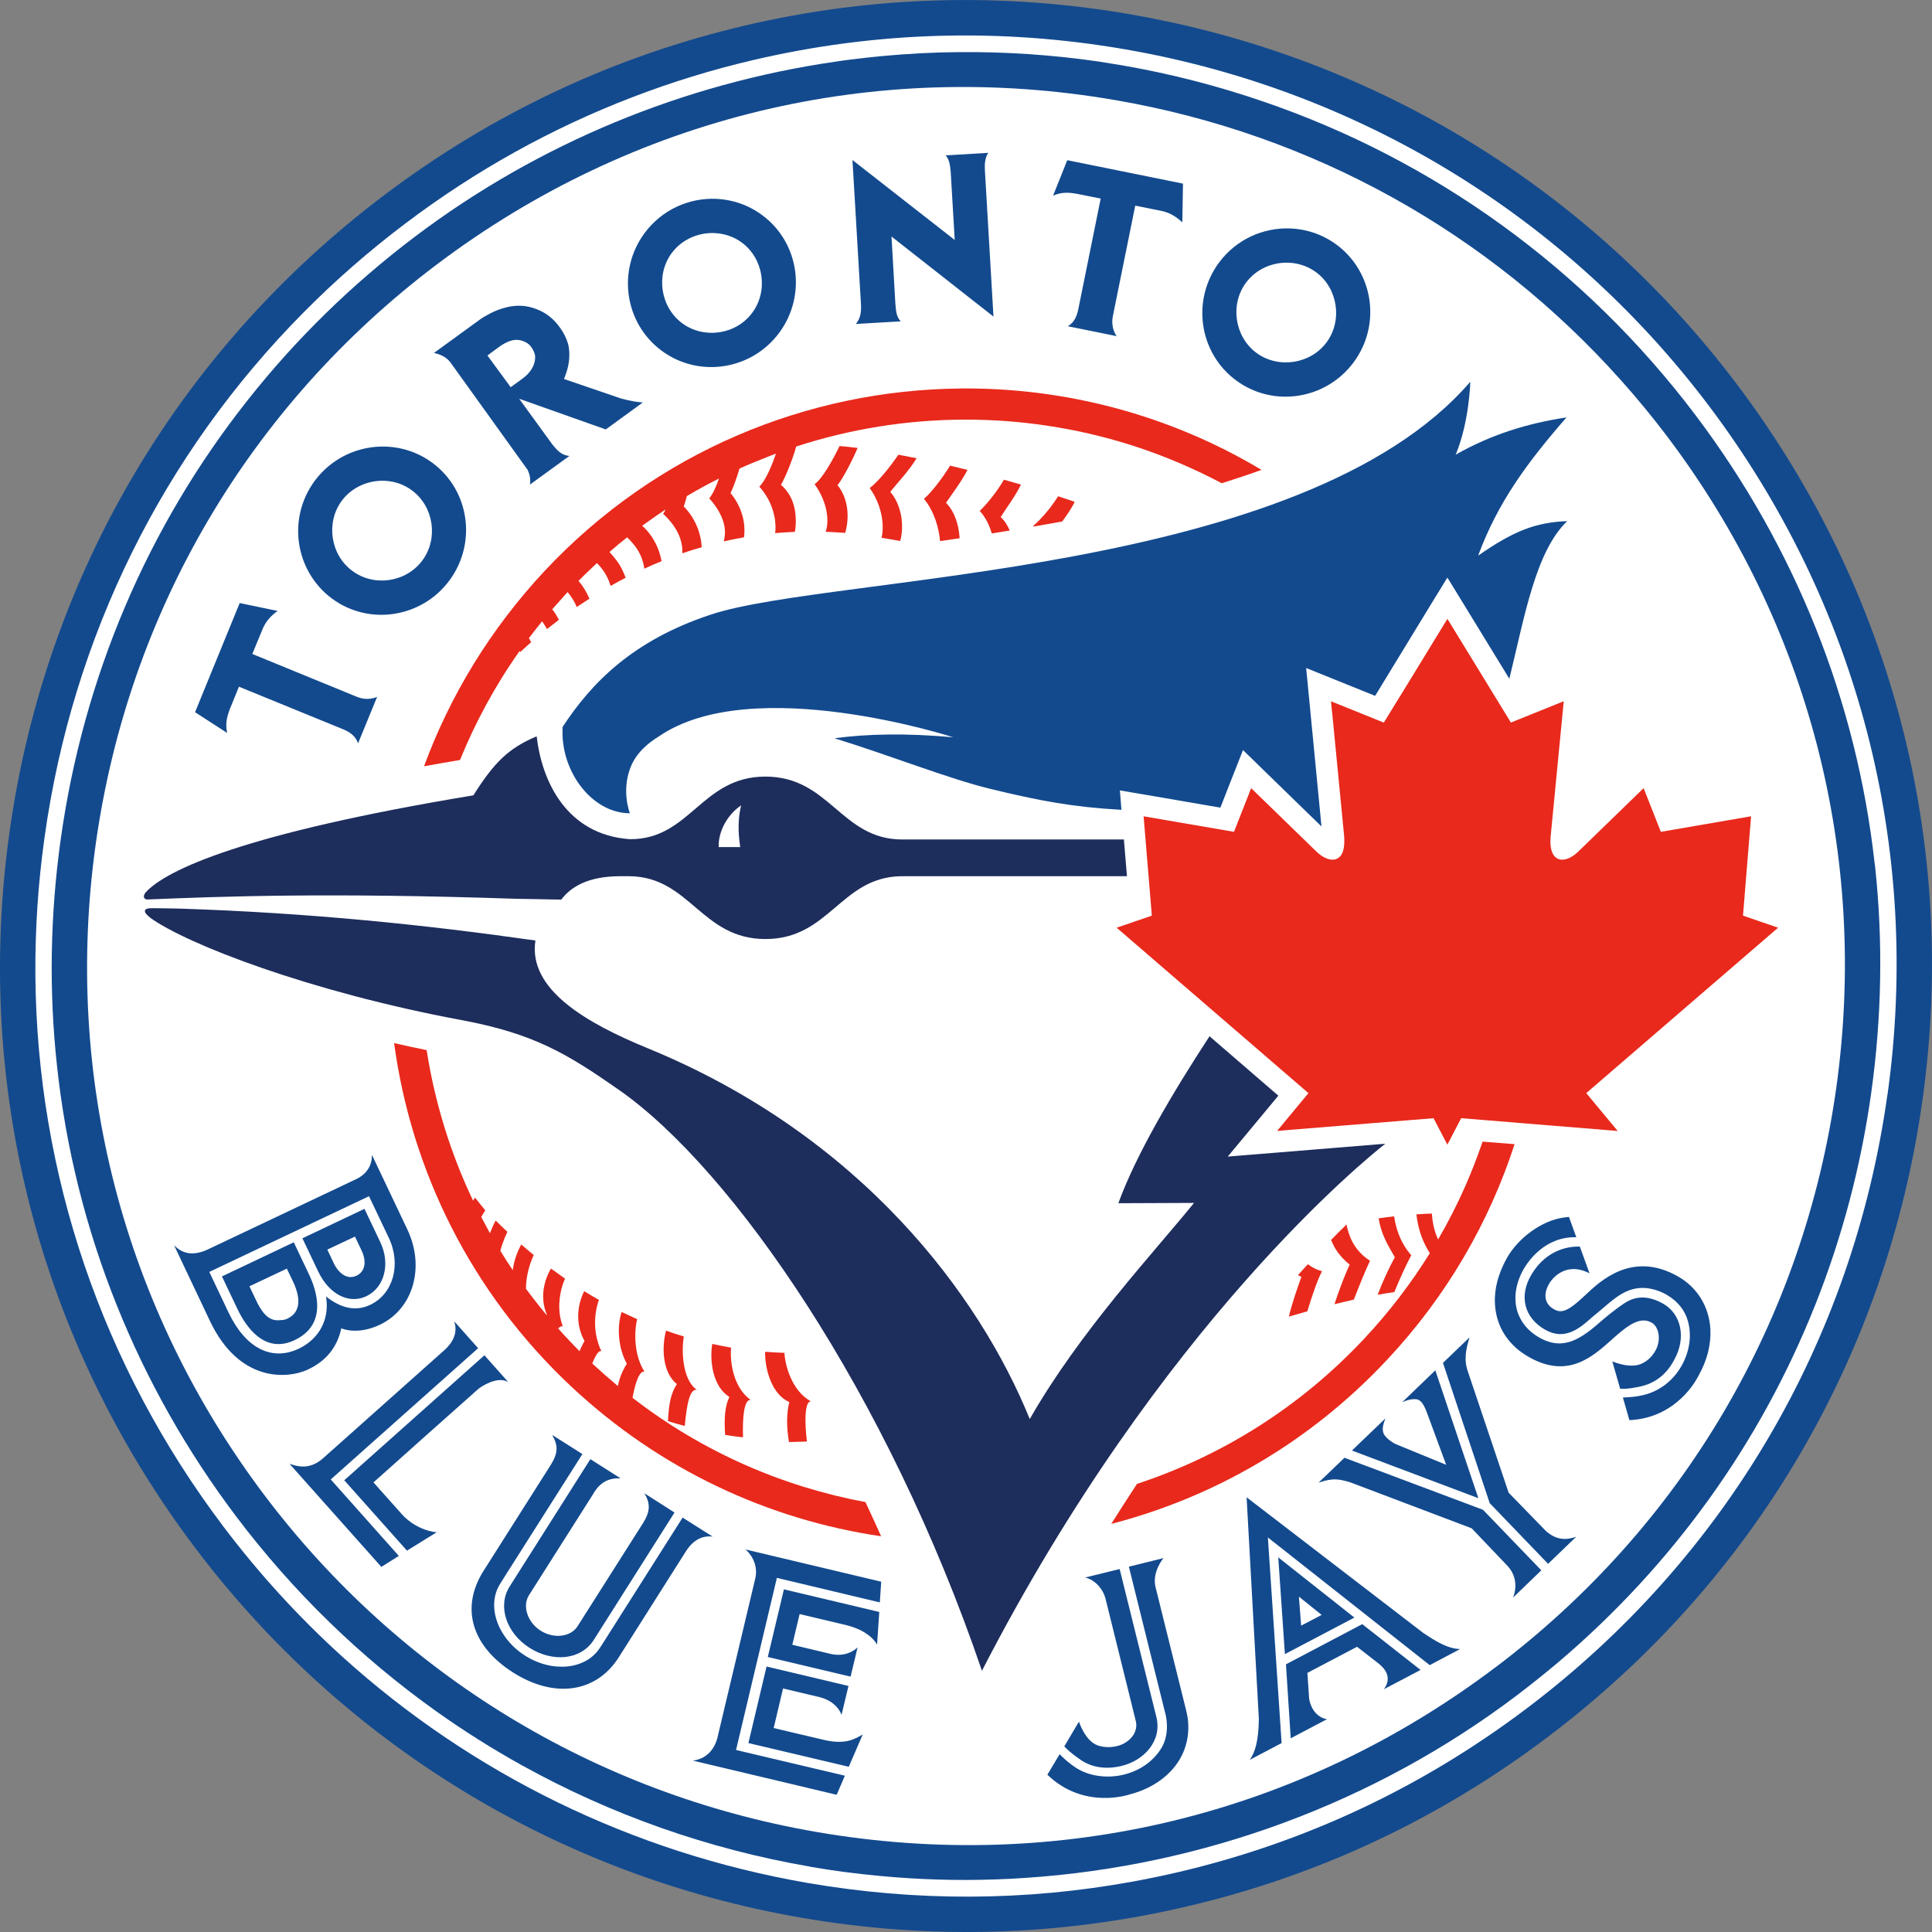 <svg xmlns="http://www.w3.org/2000/svg" clip-rule="evenodd" fill-rule="evenodd" viewBox="130 50 300 300"><rect x="130" y="50" width="300" height="300" fill="#808080" stroke="none"/><path d="m305.594 52.229c-20.016-3.459-40.157-2.884-59.844 1.721-20.383 4.769-39.252 13.636-56.101 26.358-31.968 24.135-52.635 59.266-58.178 98.944-5.548 39.672 4.702 79.131 28.833 111.102 23.024 30.513 56.447 50.911 94.104 57.424 20.022 3.459 40.143 2.881 59.832-1.733 20.392-4.748 39.271-13.613 56.104-26.335 31.971-24.123 52.641-59.262 58.186-98.949 5.544-39.672-4.711-79.128-28.833-111.102-23.03-30.514-56.453-50.903-94.104-57.418" fill="#134a8e"/><path d="m423.074 219.996c-5.341 38.22-25.244 72.076-56.04 95.31-16.242 12.264-34.428 20.799-54.064 25.395-2.372.553-4.752 1.046-7.129 1.48-16.68 3.042-33.635 3.105-50.501.191-27.203-4.717-52.106-16.943-72.228-35.161-6.699-6.08-12.871-12.813-18.416-20.16-18.899-25.018-28.952-54.817-29.204-85.609-.048-7.112.418-14.265 1.426-21.426 4.357-31.226 18.433-59.531 40.249-81.53 4.878-4.926 10.158-9.538 15.786-13.79 10.921-8.252 22.729-14.798 35.267-19.612 6.095-2.337 12.364-4.274 18.786-5.769 18.982-4.439 38.372-4.997 57.651-1.664 36.275 6.267 68.464 25.905 90.656 55.307 23.244 30.802 33.117 68.805 27.775 107.04" fill="#fff"/><path d="m411.832 252.723c4.184-10.514 7.138-21.595 8.738-33.082 1.632-11.731 1.83-23.43.613-34.909v-.032c-.038-.23-.071-.475-.1-.722-2.793-25.009-12.25-48.894-27.796-69.504-17.25-22.844-40.653-39.698-67.327-48.775-7.029-2.403-14.295-4.274-21.74-5.556-1.2-.203-2.405-.401-3.612-.587-7.241-1.054-14.541-1.529-21.786-1.464-3.979.032-7.951.25-11.92.619-1.696.161-3.414.356-5.093.572-.696.091-1.403.18-2.097.295-23.488 3.399-46.031 12.641-65.234 27.136-9.899 7.473-18.645 16.056-26.123 25.551-15.402 19.505-25.401 42.829-28.933 68.098-1.636 11.734-1.833 23.448-.593 34.941 1.367 12.888 4.517 25.501 9.357 37.51 4.637 11.522 10.824 22.52 18.516 32.698 8.862 11.74 19.341 21.884 31.052 30.227 4.268 3.035 8.718 5.842 13.295 8.381 13.782 7.644 28.856 12.992 44.73 15.729v.017c3.612.628 7.238 1.094 10.874 1.432 5.992.565 12.003.748 17.974.536 1.55-.052 3.085-.126 4.637-.238 27.401-1.827 54.058-11.551 76.238-28.314 2.196-1.67 4.347-3.391 6.444-5.15 17.818-15.122 31.402-34.068 39.881-55.41" fill="#134a8e"/><path d="m362.195 308.911c-30.436 22.979-67.898 32.055-105.489 25.542-34.246-5.922-64.665-24.473-85.612-52.237-21.962-29.093-31.27-64.996-26.24-101.086 5.052-36.104 23.849-68.069 52.931-90.034 30.436-22.964 67.915-32.045 105.503-25.533 30.513 5.273 57.963 20.564 78.398 43.47l.174.192c2.449 2.743 4.797 5.605 7.039 8.572 21.965 29.081 31.281 65.002 26.24 101.091-5.05 36.101-23.849 68.066-52.931 90.023" fill="#fff"/><path d="m213.335 164.332c-4.335 1.836-6.568 3.997-9.83 9.168-35.531 5.878-47.697 11.555-50.905 15.087-.462.645-.263.96.183 1.089 11.813-.495 28.364-1.092 57.336-.114 2.395.032 4.731.091 7.026.132 1.461-1.932 4.097-3.636 9.147-3.636h1.482c9.39.12 11.118 9.755 21.088 9.755 9.869 0 11.661-9.466 20.837-9.749l.912-.006h34.383l-.478-5.703h-34.4c-9.551 0-11.242-9.766-21.271-9.766-9.921 0-11.647 9.718-20.953 9.718h-.092c-9.797-.68-13.672-8.963-14.466-15.976zm-59.789 26.694c-1.187-.015-1.508.468-.204 1.491 5.643 4.09 24.773 11.495 48.249 15.867 11.29 2.103 16.435 5.202 24.538 10.866 17.636 12.328 41.679 47.14 56.344 90.186 27.808-54.006 60.113-79.861 62.637-81.84l-16.534 1.353-7.935.645 5.095-6.124 2.762-3.336-10.683-9.224c-5.808 8.88-11.465 18.501-14.157 25.926l11.749-.049c-6.035 7.485-17.669 19.848-25.508 33.562-7.818-19.231-26.155-43.96-59.271-57.554-9.592-3.932-18.656-9.155-17.49-16.75-16.63-2.376-34.863-4.308-55.502-4.964-1.484-.026-2.855-.054-4.089-.06l.002.005z" fill="#1d2d5c"/><path d="m245.085 175.054c-2.071 1.391-3.572 3.976-3.491 6.478h3.346c-.161-1.231-.539-3.655.144-6.478" fill="#fff"/><path d="m283.463 73.731-6.616.399c.507.591.671 1.335.774 2.484l.628 10.648-15.879-12.412 1.322 22.442c.049 1.052-.029 2.129-.808 3.015l6.984-.407c-.668-.696-.731-1.484-.845-2.871v-.046l-.591-10.256 15.835 12.431-1.335-22.751c-.045-.909 0-1.9.53-2.676zm12.26 1.143-2.201 5.508c1.304-.562 2.312-.53 3.699-.286l3.693.742-3.473 17.163c-.269 1.316-.743 2.146-1.633 2.657l7.569 1.536c-.527-.8-.823-1.882-.573-3.107l3.476-17.157 4.093.825c1.455.298 2.521 1.114 3.218 1.782l.1-6.024-17.967-3.639h-.002zm-54.54 6c-4.183-.17-8.387 1.679-11.076 5.296-4.315 5.814-3.141 14.011 2.628 18.285 5.758 4.276 13.947 3.038 18.255-2.772 4.307-5.811 3.133-14.005-2.627-18.268-2.164-1.61-4.669-2.439-7.179-2.541h-.002zm89.192 4.6c-4.184-.17-8.393 1.673-11.087 5.299-4.304 5.814-3.127 14.011 2.633 18.281 5.755 4.279 13.959 3.026 18.265-2.788 4.304-5.791 3.118-13.987-2.631-18.262-2.164-1.602-4.666-2.43-7.178-2.531h-.002zm-89.444.717c1.507.06 3.003.544 4.276 1.485 3.387 2.521 4.113 7.503 1.604 10.887-2.505 3.404-7.505 4.141-10.892 1.62-3.382-2.513-4.124-7.497-1.614-10.89 1.577-2.117 4.116-3.201 6.626-3.103zm89.168 4.602c1.505.06 2.998.544 4.27 1.485 3.384 2.507 4.126 7.51 1.613 10.89-2.518 3.384-7.502 4.126-10.898 1.616-3.384-2.524-4.118-7.511-1.605-10.889 1.577-2.121 4.113-3.203 6.62-3.103zm-119.661 6.682c-1.029.025-2.129.261-3.233.696-.295.109-1.728.739-2.857 1.564l-.08.069-6.883 5.001c.879.2 1.88.554 2.58 1.499v.003l11.973 16.663c.298.628.492 1.415.347 2.278l6.13-4.447c-1.181-.106-1.842-.8-2.611-1.743l-5.187-7.142 13.452 4.766 5.754-4.19c-.942-.051-2.09-.261-3.375-.611l-8.87-3.032.166-.435c1.071-2.725.558-4.714.444-5.083-.266-.892-.693-1.743-1.284-2.527-.777-1.084-1.733-1.915-2.82-2.458l-.155-.081c-.871-.407-1.648-.636-2.487-.745-.326-.038-.662-.054-1.006-.045zm-.195 5.298c.508.006 1 .152 1.501.433.908.505 1.283 1.66 1.332 1.946.035.201.26 2.024-1.92 3.622l-1.857 1.352-3.611-4.926 1.733-1.278c1.083-.78 1.977-1.158 2.823-1.149zm148.064 6.508c-26.121 30.302-98.964 29.926-117.822 36.118-12.38 4.058-18.733 10.798-23.118 17.466-.432 6.864 4.553 13.418 10.44 13.418 0 0-1.544-3.895.43-7.857.774-1.528 2.195-2.938 4.095-4.092 14.537-9.964 45.687.149 45.687.149-7.331-.662-13.359-.53-18.447.151 8.629 2.671 17.856 6.322 24.108 7.837 7.708 1.875 12.803 2.84 20.46 3.281l-.244-3.018 4.249.723 11.356 1.951 1.668-4.258 1.845-4.68 3.602 3.51c.08.077 5.662 5.508 8.583 8.35-.511-5.348-1.829-18.96-1.845-19.106l-.535-5.493 5.118 2.064 5.593 2.258 8.364-13.712 2.857-4.657 2.855 4.657 6.763 11.058c2.361-9.595 4.054-19.756 8.987-24.478-4.947.183-8.425 1.585-13.833 5.364 3.066-8.285 7.597-14.435 13.723-21.469-5.955.905-11.634 2.613-17.211 5.789 2.129-5.063 2.273-11.325 2.273-11.325l.002.002zm-168.33 10.068c-4.187-.169-8.4 1.676-11.096 5.301-4.301 5.808-3.106 13.988 2.647 18.281 5.76 4.273 13.942 3.018 18.249-2.788 4.305-5.811 3.132-13.999-2.62-18.265-2.161-1.602-4.666-2.43-7.178-2.531zm-.275 5.307c1.505.058 2.995.544 4.262 1.487 3.402 2.522 4.127 7.503 1.62 10.884-2.513 3.399-7.506 4.144-10.887 1.611-3.39-2.498-4.129-7.497-1.624-10.884 1.577-2.114 4.12-3.196 6.628-3.098zm-22.484 18.986-6.93 16.947 4.986 3.223c-.295-1.393-.081-2.378.413-3.705l1.416-3.478 16.216 6.629c1.31.533 1.971 1.263 2.282 2.167l2.958-7.213c-.889.375-1.998.461-3.158-.017l-16.219-6.646 1.59-3.863c.556-1.367 1.565-2.273 2.342-2.82l-5.897-1.224zm20.544 85.701c0 1.519-.708 2.977-2.608 3.825l-22.905 10.856c-2.143.978-3.838.763-5.222-.668l5.593 11.807c4.517 9.486 11.962 9.029 15.291 7.462v-.015c2.562-1.207 4.436-3.269 5.084-6.351 0 0 2.424 1.132 5.977-.547h.015v-.006c5.195-2.47 7.059-8.986 4.235-14.861l-5.459-11.503v.002zm-.462 6.405 3.075 6.468c1.955 4.14.687 8.698-2.874 10.391-2.115 1.008-4.276.647-6.616-1.086l-.252-.204.037.315c.444 3.348-1.154 6.307-4.287 7.795-4.201 1.994-8.267-.1-10.896-5.623l-2.986-6.299 24.799-11.758v.002zm-.705 1.961-9.635 4.573 2.438 5.127c1.688 3.564 4.769 5.15 7.474 3.875 2.842-1.346 3.794-5.061 2.163-8.442l-2.439-5.133zm187.008 1.253-.786.097c-3.319.444-7.021 3.089-8.829 6.288-1.355 2.438-1.983 4.837-1.851 7.13.167 3.084 1.605 5.689 4.161 7.537.359.247.74.499 1.152.731 6.006 3.378 9.804-.02 12.855-2.754l.246-.227c2.49-2.221 4.244-3.332 5.926-2.379 1.037.574 1.531 2.501.648 4.215-.728 1.405-1.788 1.946-2.121 2.1-1.759.937-4.563-.278-4.599-.278l-.051-.037 1.223 4.252h.052c1.115.123 3.032-.339 3.06-.339h.012c2.232-.495 3.963-1.8 5.133-3.894l.12-.226.06-.104c1.823-3.313 1.081-7.016-1.75-8.631-2.227-1.258-4.186-1.292-6.015-.084-1.57 1.028-3.487 2.659-3.501 2.688-3.158 2.777-5.869 4.759-9.603 2.716-1.797-.978-3.034-2.445-3.565-4.242-.573-2.047-.212-4.373 1.078-6.566.688-1.161 3.275-4.952 8.078-4.837h.031l-1.134-3.138v-.015h-.031zm-188.483 3.055 1.041 2.192c.777 1.647.565 3.235-.796 3.88-1.682.793-2.986-.791-3.497-1.848l-1.038-2.203zm-9.505.888-11.15 5.298 2.361 4.964c1.316 2.792 4.233 7.162 8.921 4.929 5.281-2.499 3.319-7.915 2.232-10.221zm199.665.66c-1.43-.032-4.998.292-7.422 4.256-2.067 3.379-1.201 6.812 2.095 8.674 3.137 1.76 5.45-.313 7.497-2.155l.111-.086.925-.762.515-.441c1.894-1.62 3.674-3.152 6.301-3.061.198 0 1.945.106 3.579 1.111 1.663.995 2.751 2.359 3.213 4.023.63 2.23.283 4.689-.966 6.937-1.339 2.362-3.458 3.977-5.977 4.571-1.074.247-1.697.307-3.12.373h-.029l1.011 3.516h.029c6.536-.313 9.715-5.095 10.522-6.562.167-.283.249-.467.249-.467 1.29-2.307 1.897-4.772 1.774-7.129-.207-3.493-2.052-6.488-5.07-8.181-7.052-3.977-11.993.693-14.371 2.94l-.101.095c-2.315 2.18-3.413 2.723-4.507 2.206-.244-.115-.375-.206-.561-.327-1.198-.845-1.339-2.358-.293-3.975.223-.35 2.29-3.333 6.072-1.432l.063.031-1.501-4.155h-.037zm-200.74 3.428.975 2.037c1.287 2.745.86 4.295-.017 5.143-.343.327-.988.725-1.501.777-1.384.164-2.711.266-4.29-3.166l-.975-2.049zm26.008 8.202c.43 1.396.163 2.878-1.487 4.401l-.186.169c-.041.046-16.822 14.999-18.785 16.742-1.717 1.433-3.252 1.455-5.13.794l14.256 16.008 2.716-1.706-10.572-11.875 22.886-20.38-3.696-4.155zm157.64 2.474-4.124 3.96 7.259 21.78 9.058 9.417.029-.017 4.35-4.186c-1.879.66-3.279.327-4.616-.797h-.006l-5.878-6.043-6.402-19.03c-.167-.696-.688-1.857.33-5.086zm-152.97 2.785-21.762 19.401 9.738 10.929 4.614-2.852s-3.003-.158-5.424-2.817l-.101-.12s-2.688-3.018-4.29-4.806c2.177-1.951 14.242-12.721 16.248-14.484l.02-.015.135-.114s2.757-2.051 4.53-.963l-3.677-4.135-.031-.023zm147.66 2.33-5.147 4.954c1.304-.594 2.109-.505 2.471-.402.263.151.762.333 1.387 2.064l2.969 8.052-7.887-3.236c-1.227-.627-1.731-1.428-1.731-1.428-.492-.877-.065-1.819.178-2.528l-5.076 4.869-.104.111 19.619 7.397-6.679-19.851zm-137.133 10.033c.892 1.581.975 2.72-.212 4.634-.015.003-10.494 16.543-10.494 16.543-3.547 5.679-1.816 11.594 4.605 15.693 6.288 4.015 12.85 3.302 16.446-2.352l10.476-16.537c1.143-1.734 2.548-2.379 4.092-2.196l-4.662-2.952-12.342 19.455-.472.727c-2.155 3.419-7.385 3.969-11.658 1.249-1.475-.934-2.639-2.137-3.45-3.453l-.089-.141c-1.479-2.459-1.723-5.33-.343-7.519l.447-.722 12.345-19.458zm123.024 3.545-4.026 3.862c2.244-.745 3.086-.593 4.935-.045l18.844 7.136 5.37 5.634c1.682 1.662 1.613 3.645 1.069 5.112l4.373-4.221-9.056-9.402-21.507-8.076zm-117.098.214-12.528 19.764c-1.943 3.057-.508 7.261 3.09 9.54 3.593 2.276 7.952 1.892 9.949-1.203l12.557-19.814-4.685-2.989c1.038 1.685.84 2.986-.217 4.651 0 0-6.666 10.512-10.198 16.068-1.107 1.613-3.662 1.902-5.691.617-2.011-1.275-2.84-3.734-1.866-5.417 1.135-1.797 9.949-15.703 9.996-15.756l.18-.31c.978-1.519 2.213-2.263 4.116-2.163l-4.703-2.988h-.002zm101.901 5.918 1.903 34.431c-.045 3.279-.55 5.153-1.419 6.345l4.951-2.604-2.13-31.929 25.13 19.824 4.719-2.496c-1.943-.052-3.806-1.221-5.754-2.525l-27.402-21.043.003-.003zm-77.792 8.107c1.19 1.092 1.912 2.71 1.498 4.502-5.921 24.919-5.872 24.702-5.904 24.846-.364 1.322-1.385 3.147-3.794 3.436l22.338 5.307 1.275-2.964-16.902-3.992 6.342-26.726 15.984 3.809.218-3.213-21.054-5.004zm82.707 1.227 1.032 15.024 10.792-5.674zm-17.824.114-5.373 1.332 5.563 22.419s1.101 3.256-.61 5.911c-1.226 1.882-3.135 3.302-5.742 3.96-2.433.598-5.348.327-7.522-1.126-.957-.653-1.422-1.052-2.444-2.04l-1.9 3.178c5.672 5.487 12.672 3.089 12.672 3.089 2.593-.644 4.84-1.897 6.487-3.636 2.189-2.299 3.052-5.27 2.622-8.307 0-.061-.187-.992-.261-1.25l-4.737-19.077c-.542-2.349 1.246-4.453 1.246-4.453h-.002zm-6.803 1.697-5.379 1.324c1.166.19 2.739 1.445 3.201 3.356l4.686 18.93c.427 1.774-.991 3.352-2.743 3.834-1.753.501-3.135-.048-3.18-.06-1.946-.668-2.908-3.689-2.908-3.689l-2.273 3.843c.889 1.021 2.814 2.276 2.814 2.276 2.571 1.576 5.299.954 6.153.742 3.358-.831 6.247-3.826 5.336-7.557 0-.032-5.708-22.999-5.708-22.999zm-52.133 3.153-2.502 10.506 12.855 3.047 1.086-4.548s-1.496 1.645-4.176 1.023l-5.961-1.421 1.135-4.771 7.176 1.703c3.908.946 4.848 3.052 4.848 3.052l.347-5.08-14.807-3.513zm79.966 1.13 3.534 2.842-3.187 1.668zm9.837 4.276-11.847 6.239.739 11.488.104-.055 5.527-2.915c-1.303-.192-2.458-1.35-2.769-3.156l-.273-4.032 7.711-4.055 3.365 2.616c.851.697 2.177 2.06.808 3.972l5.582-2.937.115-.049-9.061-7.115zm-92.499 6.576-2.82 11.889 15.587 3.68 2.169-5.021c-1.255.745-2.671 1.551-5.685.925-.061 0-8.148-1.92-8.148-1.92l1.456-6.141 5.72 1.355.088.022c2.686.736 3.276 2.723 3.276 2.723l1.077-4.493-12.72-3.018z" fill="#134a8e"/><path d="m279.132 110.326c-23.622.22-47.12 9.721-64.547 28.312-8.468 9.065-14.715 19.412-18.741 30.348 1.826-.327 3.683-.66 5.586-.975 2.395-5.887 5.467-11.571 9.257-16.924l.015.06.072.103.456-.412c.421-.369.829-.748 1.241-1.121l-.12-.232-.224-.401c.677-.869 1.35-1.751 2.043-2.602.132.157.229.312.329.475.166.253.312.499.433.728.607-.479 1.235-.96 1.845-1.433-.276-.578-.622-1.126-1.023-1.639.333-.395.696-.774 1.044-1.172.441-.49.874-1.003 1.319-1.485h.009l.012-.012c.68.786 1.124 1.604 1.416 2.313.547-.362 1.089-.73 1.634-1.074l.336-.22c-.315-.736-.711-1.45-1.189-2.127l-.507-.642c.751-.756 1.508-1.488 2.284-2.21l.576-.547c1.224 1.2 1.814 2.49 2.126 3.547.763-.442 1.539-.854 2.332-1.272-.235-.66-.544-1.303-.909-1.948-.3-.488-.642-.948-1.029-1.398-.18-.215-.372-.444-.573-.645.892-.793 1.814-1.553 2.739-2.279.295.267.542.527.774.797.533.61.945 1.218 1.221 1.797.349.71.53 1.37.63 1.948l.049.33.098-.052c.808-.386 1.636-.74 2.473-1.074l.101-.054c-.051-.286-.112-.573-.195-.872-.444-1.676-1.385-3.342-2.792-4.617v-.015l1.745-1.24c.613-.438 1.243-.852 1.872-1.272-.118.253-.249.496-.381.673 2.591 2.379 3.054 4.646 2.984 6.122.991-.338 1.981-.653 3.006-.932-.037-.96-.255-1.948-.599-2.905-.375-.992-.917-1.966-1.647-2.839-.166-.197-.346-.396-.544-.593.112-.298.246-.696.362-1.174l.118-.432c1.631-.969 3.301-1.882 4.995-2.734-.461 1.318-.989 2.487-1.516 3.067 2.573 2.921 2.64 5.113 2.292 6.531l-.026.117v.045c1.04-.238 2.075-.441 3.129-.624.315-2.209-.341-4.765-2.09-6.877l.083-.174.078-.18c.379-.834.851-2.14 1.233-3.447 1.41-.641 2.846-1.217 4.265-1.777.459-.187.938-.381 1.401-.545-.594 1.731-1.419 3.677-2.244 4.737-.114.147-.235.29-.347.396 1.551 1.667 2.244 3.662 2.459 5.262v.123c.086.733.068 1.367 0 1.826.911-.088 1.845-.132 2.791-.183l.278-.022c.147-.806.187-1.696.097-2.588-.061-.757-.227-1.519-.504-2.241-.386-.934-.963-1.783-1.756-2.461.71-1.22 1.846-4.026 2.364-5.952 16.799-5.477 35.028-5.576 51.944-.24l.229.075.447.143c4.603 1.502 9.113 3.419 13.463 5.725 2.095-.662 4.143-1.336 6.172-2.077-14.378-8.6-30.599-12.792-46.76-12.641h.002zm-18.768 8.933c-1.021 2.109-2.639 5.05-3.872 5.92 2.158 3.034 2.239 5.984 1.71 7.394.995.045 1.995.104 3.035.175.68-2.304.533-5.293-1.184-7.408.871-1.086 2.322-3.911 3.117-5.783-.942-.121-1.883-.221-2.805-.298zm9.138 1.347c-1.249 1.849-3.218 4.295-4.451 5.17.247.361.475.723.68 1.097 1.415 2.574 1.53 5.235 1.152 6.628.972.161 1.945.327 2.902.501.645-2.37.233-5.556-1.548-7.635.876-1.092 3.07-3.456 4.089-5.216-.922-.177-1.88-.355-2.823-.544zm8.026 1.699c-1.114 1.817-2.875 4.176-4.06 5.15 1.644 1.994 2.341 4.623 2.502 6.568.992-.147 2.017-.295 3.04-.444-.121-2.029-.763-4.163-2.118-5.496.78-1.158 2.447-3.368 3.341-5.116-.894-.217-1.786-.433-2.705-.662zm8.36 2.181c-.966 1.682-2.604 3.775-3.759 4.848.922.989 1.495 2.226 1.875 3.497l2.789-.447c-.341-.806-.806-1.548-1.401-2.087.71-1.204 2.313-3.289 3.138-5.052-.877-.247-1.754-.515-2.643-.759zm8.413 2.574c-.725 1.192-1.817 2.584-2.854 3.651-.341.356-.696.685-1.005.954l.066.098c1.47-.257 2.949-.511 4.422-.783.703-.957 1.464-2.026 1.945-3.063-.843-.295-1.714-.571-2.574-.857zm60.448 19.039-6.573 10.746-3.301 5.358-8.202-3.309c.031.043 1.802 18.541 2.049 20.982.035.479.032.909 0 1.292-.052.622-.183 1.117-.387 1.479-.329.571-.842.846-1.433.846-.131 0-.276-.022-.409-.051-.312-.051-.614-.183-.932-.346-.359-.2-.702-.447-1.032-.768l-.147-.126c-1.619-1.567-10.104-9.818-10.104-9.818l-2.666 6.783-14.034-2.413 1.278 15.426-3.135 1.078-2.332.794 29.785 25.687-4.868 5.877 1.697-.149 22.596-1.834 2.146 4.113.687-1.318 1.458-2.796 4.35.352 4.935.407 15.017 1.224-4.878-5.877 29.791-25.687-2.739-.938-2.72-.934h.006l1.256-15.426-14.013 2.413-2.676-6.783s-8.496 8.251-10.113 9.818l-.132.126c-.783.731-1.645 1.164-2.388 1.164-.147 0-.284-.005-.416-.051-.954-.233-1.584-1.338-1.387-3.567.034-.425.129-1.339.247-2.527.556-5.74 1.785-18.412 1.785-18.457l-8.202 3.309-9.861-16.103-.002.002zm-163.553 65.871c2.662 19.701 11.867 38.673 27.504 53.328 13.842 12.967 30.697 20.693 48.12 23.254-.78-1.756-1.604-3.517-2.433-5.313-12.847-2.388-25.289-7.769-36.168-16.188.347-1.894.811-3.444 1.385-3.912.151-.144.303-.186.468-.163-1.697-2.607-1.582-6.342-1.137-8.136l-.562-.261c-.624-.289-1.238-.568-1.845-.857-.768 2.299-.533 5.639.808 8.027-.766 1.238-1.157 2.264-1.393 3.481l-.806-.699c-.892-.745-1.756-1.505-2.607-2.298l-.51-.459-.015-.025-.034-.026c.278-.725.591-1.359.891-1.687l.097-.095.084-.072.048-.031.12-.048.177.015c-.25-.495-.444-.994-.579-1.507-.553-1.843-.475-3.719-.183-5.123.106-.513.237-.974.384-1.324-.783-.444-1.553-.894-2.295-1.359-1.107 2.18-1.395 5.161.051 7.732-.117.19-.23.409-.336.627l-.074.158c-.137.247-.252.51-.37.796-.571-.578-1.135-1.157-1.679-1.743-.564-.581-1.103-1.175-1.633-1.773l.167-.166c.134-.111.261-.18.376-.192l.18.046c-.886-2.342-.573-4.786-.034-6.471.118-.344.252-.68.378-.954l-1.464-1.057-.728-.51c-.876 1.499-1.393 3.348-1.149 5.262.081.645.263 1.275.524 1.911v.006l-.017.018-.018.032c-.76-.903-1.504-1.834-2.207-2.762-.333-.427-.676-.869-1.006-1.315-.014-1.596.367-3.153.852-4.438.115-.286.233-.568.35-.825-.659-.53-1.301-1.081-1.937-1.634-.654 1.198-1.149 2.576-1.315 3.989-.677-.986-1.322-1.995-1.935-3.017.101-.419.235-.826.384-1.221.212-.613.45-1.189.711-1.713-.627-.581-1.223-1.167-1.817-1.756-.28.501-.511 1.041-.739 1.587l-.149.384c-.221-.389-.416-.779-.631-1.174-.247-.441-.49-.895-.722-1.338.203-.376.415-.725.627-1.04-.545-.66-1.069-1.303-1.584-1.966l-.135.181-.18.281c-3.553-7.471-5.955-15.345-7.21-23.376-1.714-.344-3.399-.714-5.052-1.095h.002zm169.021 15.302c-.802 2.321-1.677 4.619-2.682 6.895-1.238 2.822-2.657 5.585-4.224 8.294-.696-1.464-.888-2.912-.978-4.023-.79.029-1.596.074-2.402.129.164 1.29.43 2.481.863 3.6.324.825.723 1.628 1.23 2.427-2.905 4.665-6.301 9.128-10.21 13.296-10.049 10.726-22.229 18.232-35.265 22.527-1.319 2.012-2.653 4.078-3.992 6.213 15.853-4.109 30.769-12.6 42.788-25.442 9.304-9.913 15.896-21.393 19.839-33.525l-4.969-.39.002-.002zm-13.735 11.604c-.794.089-1.604.189-2.412.303.395 2.427 1.336 4.01 2.524 6.058-.92 1.614-1.981 3.977-2.676 5.82.877-.163 1.734-.309 2.591-.422.796-1.961 1.8-4.161 2.628-5.715-1.9-2.209-2.425-4.522-2.656-6.043zm-7.394 1.263c-.742.719-1.541 1.518-2.395 2.392.564 1.484 1.464 2.677 2.889 3.843-.177.362-.367.803-.576 1.287-.601 1.438-1.29 3.299-1.788 4.851 1.008-.247 2.017-.481 3.006-.711.842-2.184 1.848-4.648 2.511-6.032-2.613-1.662-3.353-4.1-3.648-5.629zm-6.003 6.169c-.495.53-1.006 1.103-1.539 1.683.17.1.35.197.533.278-.624 1.746-1.419 3.96-1.946 6.175.938-.266 1.908-.545 2.868-.822.69-2.295 1.553-4.838 2.276-6.222-.871-.247-1.585-.627-2.192-1.092zm-99.663 10.311c-.707 2.613-.559 6.522 1.682 8.301-.925 1.425-1.25 3.003-1.385 5.748.86.275 1.73.527 2.607.751.33-3.567.813-5.772 1.866-5.605-2.292-1.651-2.378-6.189-2.004-8.288-.935-.276-1.852-.573-2.765-.906zm7.179 2.064c-.398 2.344-.011 5.699 1.799 7.542.263.263.55.49.859.693-.71 1.419-.834 3.365-.66 5.889.908.151 1.848.287 2.772.381-.083-3.086.131-5.852 1.184-5.823-2.785-1.965-3.23-6.124-3.032-8.105-.986-.18-1.968-.373-2.921-.576zm8.201 1.218c-.038 2.742 1.051 6.636 3.76 7.809-.445 1.793-.444 3.845-.052 6.207.928-.018 1.848-.037 2.788-.081-.327-2.728-.425-6.142.594-6.244-2.937-1.651-3.98-5.523-4.087-7.523-1.006-.032-2.012-.08-3.003-.167z" fill="#e8291c"/></svg>
